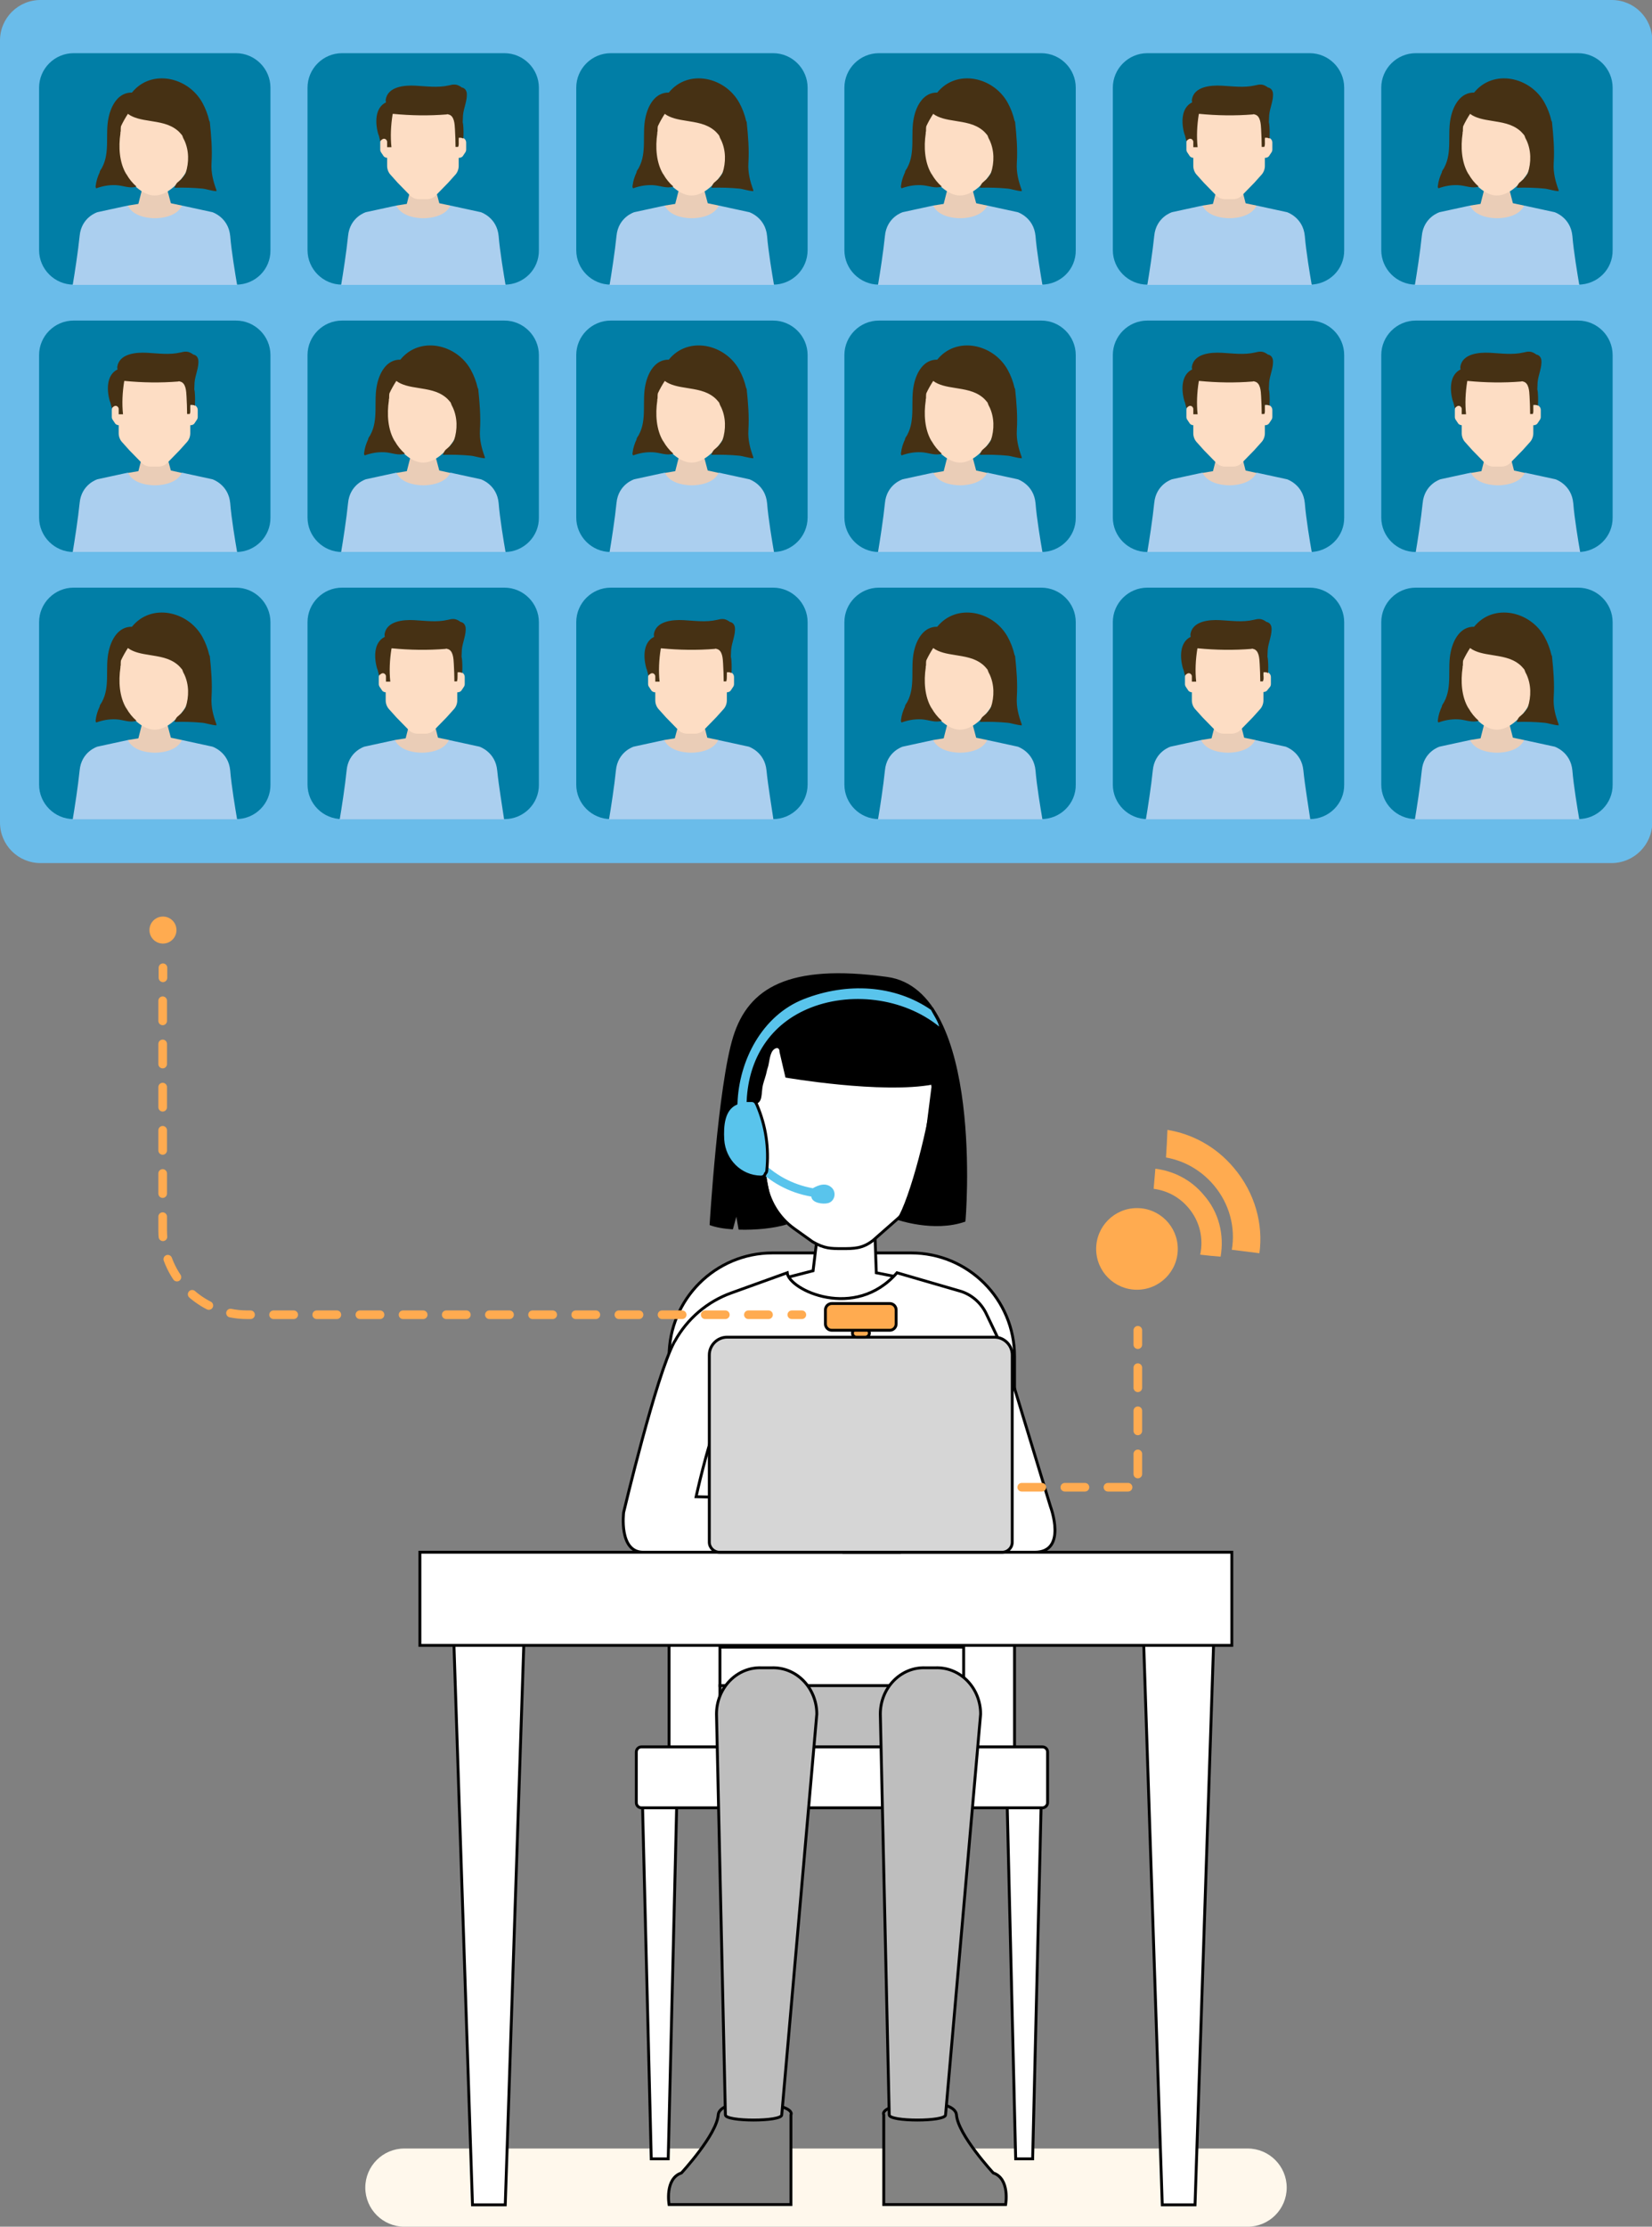 <?xml version="1.0" encoding="utf-8"?>
<!-- Generator: Adobe Illustrator 24.0.1, SVG Export Plug-In . SVG Version: 6.00 Build 0)  -->
<svg version="1.1" xmlns="http://www.w3.org/2000/svg" xmlns:xlink="http://www.w3.org/1999/xlink" x="0px" y="0px"
	 viewBox="0 0 574.8 774.5" style="enable-background:new 0 0 574.8 774.5;" xml:space="preserve">
<rect x="0" y="0" width="574.8" height="774.5" fill="#808080" stroke="none"/>
<style type="text/css">
	.st0{fill:#FFF8EC;}
	.st1{fill:#6ABCEA;}
	.st2{fill:#017EA6;}
	.st3{fill:#EACDB7;}
	.st4{fill:#ABCFEF;}
	.st5{fill:#FDDDC4;}
	.st6{fill:#463114;}
	.st7{fill:#FFFFFF;stroke:#000000;stroke-miterlimit:10;}
	.st8{fill:#BEBEBE;stroke:#000000;stroke-miterlimit:10;}
	.st9{fill:#838382;stroke:#000000;stroke-miterlimit:10;}
	.st10{fill:#D6D6D6;stroke:#000000;stroke-miterlimit:10;}
	.st11{fill:#FFAB50;stroke:#000000;stroke-miterlimit:10;}
	.st12{fill:#59C4EC;}
	.st13{fill:#59C4EC;stroke:#000000;stroke-miterlimit:10;}
	.st14{fill:none;stroke:#FFAB50;stroke-width:3;stroke-linecap:round;stroke-miterlimit:10;}
	.st15{fill:none;stroke:#FFAB50;stroke-width:3;stroke-linecap:round;stroke-miterlimit:10;stroke-dasharray:7.009,8.01;}
	.st16{fill:#FFAB50;}
	.st17{fill:none;stroke:#FFAB50;stroke-width:3;stroke-linecap:round;stroke-miterlimit:10;stroke-dasharray:7,8;}
</style>
<g id="Layer_1">
</g>
<g id="Capa_2">
	<path class="st0" d="M434.1,774.5H140.7c-7.5,0-13.6-6.1-13.6-13.6l0,0c0-7.5,6.1-13.6,13.6-13.6h293.4c7.5,0,13.6,6.1,13.6,13.6
		l0,0C447.7,768.4,441.6,774.5,434.1,774.5z"/>
	<g>
		<g>
			<path class="st1" d="M560.7,300.2H14.1c-7.8,0-14.1-6.3-14.1-14.1L0,14.1C0,6.3,6.3,0,14.1,0h546.7c7.8,0,14.1,6.3,14.1,14.1
				v272.1C574.8,293.9,568.5,300.2,560.7,300.2z"/>
		</g>
		<g>
			<path class="st2" d="M455.7,284.9h-56.5c-6.6,0-12-5.4-12-12v-56.5c0-6.6,5.4-12,12-12h56.5c6.6,0,12,5.4,12,12v56.5
				C467.8,279.5,462.4,284.9,455.7,284.9z"/>
			<path class="st2" d="M269,284.9h-56.5c-6.6,0-12-5.4-12-12v-56.5c0-6.6,5.4-12,12-12H269c6.6,0,12,5.4,12,12v56.5
				C281,279.5,275.6,284.9,269,284.9z"/>
			<path class="st2" d="M175.6,284.9H119c-6.6,0-12-5.4-12-12v-56.5c0-6.6,5.4-12,12-12h56.5c6.6,0,12,5.4,12,12v56.5
				C187.6,279.5,182.2,284.9,175.6,284.9z"/>
			<path class="st2" d="M549.1,192h-56.5c-6.6,0-12-5.4-12-12v-56.5c0-6.6,5.4-12,12-12h56.5c6.6,0,12,5.4,12,12V180
				C561.2,186.6,555.8,192,549.1,192z"/>
			<path class="st2" d="M455.7,192h-56.5c-6.6,0-12-5.4-12-12v-56.5c0-6.6,5.4-12,12-12h56.5c6.6,0,12,5.4,12,12V180
				C467.8,186.6,462.4,192,455.7,192z"/>
			<path class="st2" d="M455.7,99h-56.5c-6.6,0-12-5.4-12-12V30.5c0-6.6,5.4-12,12-12h56.5c6.6,0,12,5.4,12,12V87
				C467.8,93.7,462.4,99,455.7,99z"/>
			<path class="st2" d="M82.2,192H25.6c-6.6,0-12-5.4-12-12v-56.5c0-6.6,5.4-12,12-12h56.5c6.6,0,12,5.4,12,12V180
				C94.2,186.6,88.8,192,82.2,192z"/>
			<path class="st2" d="M82.2,99H25.6c-6.6,0-12-5.4-12-12V30.5c0-6.6,5.4-12,12-12h56.5c6.6,0,12,5.4,12,12V87
				C94.2,93.7,88.8,99,82.2,99z"/>
			<g>
				<g>
					<polygon class="st3" points="58.2,66 53.8,66 49.4,66 47.1,75 53.8,80.9 60.6,75 					"/>
					<polygon class="st3" points="43.2,74.5 44.5,71.5 55.1,69.8 63.3,71.5 64.3,75.7 54.5,82.4 					"/>
				</g>
				<path class="st4" d="M80.1,82.1c-0.6-6.5-6.2-8.3-6.2-8.3l-10.6-2.3c-2.1,4.6-9.4,4.4-9.4,4.4s-7.3,0.2-9.4-4.4l-10.6,2.3
					c0,0-5.6,1.7-6.2,8.3c-0.5,5.1-1.8,13.5-2.4,17h28.6h28.6C81.9,95.6,80.5,87.2,80.1,82.1z"/>
				<circle class="st5" cx="53.8" cy="43.8" r="12.5"/>
				<path class="st5" d="M53.8,44.4H41.3v9c0,3,1,5.9,2.8,8.2c2.3,2.9,5.9,6.4,9.7,6.4c3.9,0,7.5-3.4,9.8-6.4
					c1.8-2.3,2.7-5.2,2.7-8.1v-9.1H53.8z"/>
				<path class="st5" d="M41.6,47.8h-0.9c-1,0-1.8,0.8-1.8,1.8V52c0,0.4,0.1,0.7,0.3,1l0.8,1.2c0.3,0.5,0.9,0.7,1.4,0.7h0.6
					L41.6,47.8z"/>
				<path class="st5" d="M66.1,47.8H67c1,0,1.8,0.8,1.8,1.8V52c0,0.4-0.1,0.7-0.3,1l-0.8,1.2c-0.3,0.5-0.9,0.7-1.4,0.7h-0.6
					L66.1,47.8z"/>
				<path class="st6" d="M73.6,56.7c0.3-4.8-0.1-9.5-0.6-14.3c-0.1-0.1-0.1-0.3-0.2-0.4c-0.5-2.2-1.3-4.3-2.4-6.3
					c-5-9-17.8-11.8-24.5-3.5c-4.7-0.1-7.2,4.4-8.1,8.6c-1.3,5.8,0.6,12.1-2.3,17.5c-0.1,0.2-0.2,0.4-0.3,0.5
					c-0.1,0.2-0.3,0.4-0.4,0.7c-0.1,0.1-0.1,0.2-0.1,0.4c-0.7,1.5-1.2,3-1.4,4.7c-0.1,0.3,0,0.7,0.2,0.9c2.2-0.8,4.4-1.2,6.8-1.1
					c2.6,0.1,4.8,1.3,7.2,0.5c-1.4-1.2-2.6-2.7-3.5-4.3c0,0-0.1-0.1-0.1-0.1c0,0,0,0,0,0c-2.4-4-2.7-9.4-2-14.1c0-0.1,0-0.3,0-0.4
					c0-0.1,0.1-0.2,0.1-0.4c0-0.6,0-1.2,0.1-1.7c0.7-1.5,1.5-2.9,2.4-4.3c2,1.5,4.8,2,7.4,2.4c3.6,0.6,7,1,9.9,3.4
					c0.6,0.5,1.1,1.1,1.6,1.7c0.1,0.3,0.2,0.5,0.3,0.8c0.1,0.3,0.3,0.6,0.4,0.8c1.7,3.6,1.7,7.8,0.5,11.5c-0.1,0.1-0.1,0.1-0.1,0.2
					c-0.4,0.7-0.9,1.3-1.4,1.9c-0.5,0.4-1,0.9-1.5,1.3c-0.2,0.2-0.3,0.5-0.5,0.7c0,0.1,0,0.1,0,0.2c-0.1,0.1-0.2,0.2-0.2,0.2
					c-0.1,0.2-0.1,0.4-0.2,0.5c0.1,0,0.1,0,0.2,0.1c3.1-0.1,6.5,0,9.5,0.3c1.2,0.1,3.2,0.8,4.9,0.9c0-0.1,0-0.2,0-0.4
					C74.2,63.1,73.4,60.1,73.6,56.7z"/>
			</g>
			<path class="st2" d="M175.6,99H119c-6.6,0-12-5.4-12-12V30.5c0-6.6,5.4-12,12-12h56.5c6.6,0,12,5.4,12,12V87
				C187.6,93.7,182.2,99,175.6,99z"/>
			<g>
				<g>
					<polygon class="st3" points="151.6,66 147.2,66 142.8,66 140.5,75 147.2,80.9 154,75 					"/>
					<polygon class="st3" points="136.6,74.5 137.9,71.5 148.5,69.8 156.7,71.5 157.7,75.7 147.9,82.4 					"/>
				</g>
				<path class="st4" d="M173.5,82.1c-0.6-6.5-6.2-8.3-6.2-8.3l-10.6-2.3c-2.1,4.6-9.4,4.4-9.4,4.4s-7.3,0.2-9.4-4.4l-10.6,2.3
					c0,0-5.6,1.7-6.2,8.3c-0.5,5.1-1.8,13.5-2.4,17h28.6h28.6C175.3,95.6,173.9,87.2,173.5,82.1z"/>
				<circle class="st5" cx="147.2" cy="43.8" r="12.5"/>
				<path class="st5" d="M135,47.8h-0.9c-1,0-1.8,0.8-1.8,1.8V52c0,0.4,0.1,0.7,0.3,1l0.8,1.2c0.3,0.5,0.9,0.7,1.4,0.7h0.6L135,47.8
					z"/>
				<path class="st5" d="M159.5,47.8h0.9c1,0,1.8,0.8,1.8,1.8V52c0,0.4-0.1,0.7-0.3,1l-0.8,1.2c-0.3,0.5-0.9,0.7-1.4,0.7h-0.6
					L159.5,47.8z"/>
				<path class="st5" d="M147.4,43.8h-0.3h-12.4v13.9c0,1.1,0.4,2.2,1.1,3l2.6,2.9l4.2,4.3c0.8,0.9,2,1.4,3.2,1.4h1.1h0.5h1.1
					c1.2,0,2.4-0.5,3.2-1.4l4.2-4.3l2.6-2.9c0.7-0.8,1.1-1.9,1.1-3V43.8H147.4z"/>
				<path class="st6" d="M159.6,49c0,0,0-0.1,0-0.1c0-0.1,0-0.2,0-0.2c0,0,0-0.1,0-0.1c0-0.3,0-0.6,0.1-0.7c0.3,0,1.4,0,1.5,0.4
					c0.1-1.4,0.1-2.9,0-4.3c0-0.5-0.1-1-0.2-1.5c0-0.8,0.1-1.6,0.1-2.4c0.2-2.5,1.6-5.3,1.3-7.8c-0.2-1.1-0.8-1.7-1.8-1.9
					c-0.1-0.1-0.2-0.2-0.4-0.3c-1.4-0.9-2.4-0.8-4-0.4c-3.9,0.9-7.8,0.3-11.7,0.1c-3.8-0.2-9.6,0.3-10.3,4.9c0,0.3,0,0.6,0.1,0.9
					c-3.9,1.9-3.8,7.2-2.7,11c0.1,0.2,0.1,0.3,0.2,0.5c0.2,0.7,0.3,1.3,0.5,2c0.2-0.3,0.5-0.5,0.8-0.7c0.9-0.5,1.7,0.4,1.6,1.1
					c0,0,0,0.1,0,0.1c0,0.5,0,1.1,0,1.6c0,0,0,0,0,0h1.5c-0.4-3.8-0.2-7.6,0.4-11.4c0-0.1,0-0.1,0.1-0.2c0,0,0,0,0.1,0
					c6.2,0.6,12.4,0.7,18.6,0.2c0.2-0.1,0.4-0.1,0.6,0c2.1,0.4,2.2,3.4,2.3,5.2c0.1,2,0.2,4,0.2,6.1h0.9
					C159.7,50.5,159.6,49.8,159.6,49z"/>
			</g>
			<g>
				<g>
					<polygon class="st3" points="432.2,66 427.7,66 423.3,66 421,75 427.7,80.9 434.5,75 					"/>
					<polygon class="st3" points="417.1,74.5 418.4,71.5 429,69.8 437.2,71.5 438.2,75.7 428.4,82.4 					"/>
				</g>
				<path class="st4" d="M454,82.1c-0.6-6.5-6.2-8.3-6.2-8.3l-10.6-2.3c-2.1,4.6-9.4,4.4-9.4,4.4s-7.3,0.2-9.4-4.4l-10.6,2.3
					c0,0-5.6,1.7-6.2,8.3c-0.5,5.1-1.8,13.5-2.4,17h28.6h28.6C455.8,95.6,454.4,87.2,454,82.1z"/>
				<circle class="st5" cx="427.7" cy="43.8" r="12.5"/>
				<path class="st5" d="M415.5,47.8h-0.9c-1,0-1.8,0.8-1.8,1.8V52c0,0.4,0.1,0.7,0.3,1l0.8,1.2c0.3,0.5,0.9,0.7,1.4,0.7h0.6
					L415.5,47.8z"/>
				<path class="st5" d="M440,47.8h0.9c1,0,1.8,0.8,1.8,1.8V52c0,0.4-0.1,0.7-0.3,1l-0.8,1.2c-0.3,0.5-0.9,0.7-1.4,0.7h-0.6
					L440,47.8z"/>
				<path class="st5" d="M427.9,43.8h-0.3h-12.4v13.9c0,1.1,0.4,2.2,1.1,3l2.6,2.9l4.2,4.3c0.8,0.9,2,1.4,3.2,1.4h1.1h0.5h1.1
					c1.2,0,2.4-0.5,3.2-1.4l4.2-4.3l2.6-2.9c0.7-0.8,1.1-1.9,1.1-3V43.8H427.9z"/>
				<path class="st6" d="M440.1,49c0,0,0-0.1,0-0.1c0-0.1,0-0.2,0-0.2c0,0,0-0.1,0-0.1c0-0.3,0-0.6,0.1-0.7c0.3,0,1.4,0,1.5,0.4
					c0.1-1.4,0.1-2.9,0-4.3c0-0.5-0.1-1-0.2-1.5c0-0.8,0.1-1.6,0.1-2.4c0.2-2.5,1.6-5.3,1.3-7.8c-0.2-1.1-0.8-1.7-1.8-1.9
					c-0.1-0.1-0.2-0.2-0.4-0.3c-1.4-0.9-2.4-0.8-4-0.4c-3.9,0.9-7.8,0.3-11.7,0.1c-3.8-0.2-9.6,0.3-10.3,4.9c0,0.3,0,0.6,0.1,0.9
					c-3.9,1.9-3.8,7.2-2.7,11c0.1,0.2,0.1,0.3,0.2,0.5c0.2,0.7,0.3,1.3,0.5,2c0.2-0.3,0.5-0.5,0.8-0.7c0.9-0.5,1.7,0.4,1.6,1.1
					c0,0,0,0.1,0,0.1c0,0.5,0,1.1,0,1.6c0,0,0,0,0,0h1.5c-0.4-3.8-0.2-7.6,0.4-11.4c0-0.1,0-0.1,0.1-0.2c0,0,0,0,0.1,0
					c6.2,0.6,12.4,0.7,18.6,0.2c0.2-0.1,0.4-0.1,0.6,0c2.1,0.4,2.2,3.4,2.3,5.2c0.1,2,0.2,4,0.2,6.1h0.9
					C440.2,50.5,440.1,49.8,440.1,49z"/>
			</g>
			<g>
				<g>
					<polygon class="st3" points="432.2,159 427.7,159 423.3,159 421,168 427.7,173.8 434.5,168 					"/>
					<polygon class="st3" points="417.1,167.5 418.4,164.5 429,162.7 437.2,164.5 438.2,168.7 428.4,175.3 					"/>
				</g>
				<path class="st4" d="M454,175c-0.6-6.5-6.2-8.3-6.2-8.3l-10.6-2.3c-2.1,4.6-9.4,4.4-9.4,4.4s-7.3,0.2-9.4-4.4l-10.6,2.3
					c0,0-5.6,1.7-6.2,8.3c-0.5,5.1-1.8,13.5-2.4,17h28.6h28.6C455.8,188.6,454.4,180.2,454,175z"/>
				<circle class="st5" cx="427.7" cy="136.8" r="12.5"/>
				<path class="st5" d="M415.5,140.8h-0.9c-1,0-1.8,0.8-1.8,1.8v2.4c0,0.4,0.1,0.7,0.3,1l0.8,1.2c0.3,0.5,0.9,0.7,1.4,0.7h0.6
					L415.5,140.8z"/>
				<path class="st5" d="M440,140.8h0.9c1,0,1.8,0.8,1.8,1.8v2.4c0,0.4-0.1,0.7-0.3,1l-0.8,1.2c-0.3,0.5-0.9,0.7-1.4,0.7h-0.6
					L440,140.8z"/>
				<path class="st5" d="M427.9,136.8h-0.3h-12.4v13.9c0,1.1,0.4,2.2,1.1,3l2.6,2.9l4.2,4.3c0.8,0.9,2,1.4,3.2,1.4h1.1h0.5h1.1
					c1.2,0,2.4-0.5,3.2-1.4l4.2-4.3l2.6-2.9c0.7-0.8,1.1-1.9,1.1-3v-13.9H427.9z"/>
				<path class="st6" d="M440.1,141.9c0,0,0-0.1,0-0.1c0-0.1,0-0.2,0-0.2c0,0,0-0.1,0-0.1c0-0.3,0-0.6,0.1-0.7c0.3,0,1.4,0,1.5,0.4
					c0.1-1.4,0.1-2.9,0-4.3c0-0.5-0.1-1-0.2-1.5c0-0.8,0.1-1.6,0.1-2.4c0.2-2.5,1.6-5.3,1.3-7.8c-0.2-1.1-0.8-1.7-1.8-1.9
					c-0.1-0.1-0.2-0.2-0.4-0.3c-1.4-0.9-2.4-0.8-4-0.4c-3.9,0.9-7.8,0.3-11.7,0.1c-3.8-0.2-9.6,0.3-10.3,4.9c0,0.3,0,0.6,0.1,0.9
					c-3.9,1.9-3.8,7.2-2.7,11c0.1,0.2,0.1,0.3,0.2,0.5c0.2,0.7,0.3,1.3,0.5,2c0.2-0.3,0.5-0.5,0.8-0.7c0.9-0.5,1.7,0.4,1.6,1.1
					c0,0,0,0.1,0,0.1c0,0.5,0,1.1,0,1.6c0,0,0,0,0,0h1.5c-0.4-3.8-0.2-7.6,0.4-11.4c0-0.1,0-0.1,0.1-0.2c0,0,0,0,0.1,0
					c6.2,0.6,12.4,0.7,18.6,0.2c0.2-0.1,0.4-0.1,0.6,0c2.1,0.4,2.2,3.4,2.3,5.2c0.1,2,0.2,4,0.2,6.1h0.9
					C440.2,143.5,440.1,142.7,440.1,141.9z"/>
			</g>
			<g>
				<g>
					<polygon class="st3" points="431.7,251.9 427.3,251.9 422.8,251.9 420.5,260.9 427.3,266.8 434,260.9 					"/>
					<polygon class="st3" points="416.6,260.4 417.9,257.4 428.5,255.7 436.8,257.4 437.8,261.6 428,268.2 					"/>
				</g>
				<path class="st4" d="M453.5,268c-0.6-6.5-6.2-8.3-6.2-8.3l-10.6-2.3c-2.1,4.6-9.4,4.4-9.4,4.4s-7.3,0.2-9.4-4.4l-10.6,2.3
					c0,0-5.6,1.7-6.2,8.3c-0.5,5.1-1.8,13.5-2.4,17h28.6h28.6C455.4,281.5,454,273.1,453.5,268z"/>
				<circle class="st5" cx="427.3" cy="229.7" r="12.5"/>
				<path class="st5" d="M415,233.7h-0.9c-1,0-1.8,0.8-1.8,1.8v2.4c0,0.4,0.1,0.7,0.3,1l0.8,1.2c0.3,0.5,0.9,0.7,1.4,0.7h0.6
					L415,233.7z"/>
				<path class="st5" d="M439.5,233.7h0.9c1,0,1.8,0.8,1.8,1.8v2.4c0,0.4-0.1,0.7-0.3,1L441,240c-0.3,0.5-0.9,0.7-1.4,0.7H439
					L439.5,233.7z"/>
				<path class="st5" d="M427.4,229.7h-0.3h-12.4v13.9c0,1.1,0.4,2.2,1.1,3l2.6,2.9l4.2,4.3c0.8,0.9,2,1.4,3.2,1.4h1.1h0.5h1.1
					c1.2,0,2.4-0.5,3.2-1.4l4.2-4.3l2.6-2.9c0.7-0.8,1.1-1.9,1.1-3v-13.9H427.4z"/>
				<path class="st6" d="M439.6,234.9c0,0,0-0.1,0-0.1c0-0.1,0-0.2,0-0.2c0,0,0-0.1,0-0.1c0-0.3,0-0.6,0.1-0.7c0.3,0,1.4,0,1.5,0.4
					c0.1-1.4,0.1-2.9,0-4.3c0-0.5-0.1-1-0.2-1.5c0-0.8,0.1-1.6,0.1-2.4c0.2-2.5,1.6-5.3,1.3-7.8c-0.2-1.1-0.8-1.7-1.8-1.9
					c-0.1-0.1-0.2-0.2-0.4-0.3c-1.4-0.9-2.4-0.8-4-0.4c-3.9,0.9-7.8,0.3-11.7,0.1c-3.8-0.2-9.6,0.3-10.3,4.9c0,0.3,0,0.6,0.1,0.9
					c-3.9,1.9-3.8,7.2-2.7,11c0.1,0.2,0.1,0.3,0.2,0.5c0.2,0.7,0.3,1.3,0.5,2c0.2-0.3,0.5-0.5,0.8-0.7c0.9-0.5,1.7,0.4,1.6,1.1
					c0,0,0,0.1,0,0.1c0,0.5,0,1.1,0,1.6c0,0,0,0,0,0h1.5c-0.4-3.8-0.2-7.6,0.4-11.4c0-0.1,0-0.1,0.1-0.2c0,0,0,0,0.1,0
					c6.2,0.6,12.4,0.7,18.6,0.2c0.2-0.1,0.4-0.1,0.6,0c2.1,0.4,2.2,3.4,2.3,5.2c0.1,2,0.2,4,0.2,6.1h0.9
					C439.7,236.4,439.7,235.6,439.6,234.9z"/>
			</g>
			<g>
				<g>
					<polygon class="st3" points="244.9,251.9 240.5,251.9 236.1,251.9 233.7,260.9 240.5,266.8 247.2,260.9 					"/>
					<polygon class="st3" points="229.8,260.4 231.1,257.4 241.7,255.7 250,257.4 251,261.6 241.2,268.2 					"/>
				</g>
				<path class="st4" d="M266.7,268c-0.6-6.5-6.2-8.3-6.2-8.3l-10.6-2.3c-2.1,4.6-9.4,4.4-9.4,4.4s-7.3,0.2-9.4-4.4l-10.6,2.3
					c0,0-5.6,1.7-6.2,8.3c-0.5,5.1-1.8,13.5-2.4,17h28.6h28.6C268.6,281.5,267.2,273.1,266.7,268z"/>
				<circle class="st5" cx="240.5" cy="229.7" r="12.5"/>
				<path class="st5" d="M228.2,233.7h-0.9c-1,0-1.8,0.8-1.8,1.8v2.4c0,0.4,0.1,0.7,0.3,1l0.8,1.2c0.3,0.5,0.9,0.7,1.4,0.7h0.6
					L228.2,233.7z"/>
				<path class="st5" d="M252.7,233.7h0.9c1,0,1.8,0.8,1.8,1.8v2.4c0,0.4-0.1,0.7-0.3,1l-0.8,1.2c-0.3,0.5-0.9,0.7-1.4,0.7h-0.6
					L252.7,233.7z"/>
				<path class="st5" d="M240.6,229.7h-0.3H228v13.9c0,1.1,0.4,2.2,1.1,3l2.6,2.9l4.2,4.3c0.8,0.9,2,1.4,3.2,1.4h1.1h0.5h1.1
					c1.2,0,2.4-0.5,3.2-1.4l4.2-4.3l2.6-2.9c0.7-0.8,1.1-1.9,1.1-3v-13.9H240.6z"/>
				<path class="st6" d="M252.9,234.9c0,0,0-0.1,0-0.1c0-0.1,0-0.2,0-0.2c0,0,0-0.1,0-0.1c0-0.3,0-0.6,0.1-0.7c0.3,0,1.4,0,1.5,0.4
					c0.1-1.4,0.1-2.9,0-4.3c0-0.5-0.1-1-0.2-1.5c0-0.8,0.1-1.6,0.1-2.4c0.2-2.5,1.6-5.3,1.3-7.8c-0.2-1.1-0.8-1.7-1.8-1.9
					c-0.1-0.1-0.2-0.2-0.4-0.3c-1.4-0.9-2.4-0.8-4-0.4c-3.9,0.9-7.8,0.3-11.7,0.1c-3.8-0.2-9.6,0.3-10.3,4.9c0,0.3,0,0.6,0.1,0.9
					c-3.9,1.9-3.8,7.2-2.7,11c0.1,0.2,0.1,0.3,0.2,0.5c0.2,0.7,0.3,1.3,0.5,2c0.2-0.3,0.5-0.5,0.8-0.7c0.9-0.5,1.7,0.4,1.6,1.1
					c0,0,0,0.1,0,0.1c0,0.5,0,1.1,0,1.6c0,0,0,0,0,0h1.5c-0.4-3.8-0.2-7.6,0.4-11.4c0-0.1,0-0.1,0.1-0.2c0,0,0,0,0.1,0
					c6.2,0.6,12.4,0.7,18.6,0.2c0.2-0.1,0.4-0.1,0.6,0c2.1,0.4,2.2,3.4,2.3,5.2c0.1,2,0.2,4,0.2,6.1h0.9
					C252.9,236.4,252.9,235.6,252.9,234.9z"/>
			</g>
			<g>
				<g>
					<polygon class="st3" points="151.2,251.9 146.8,251.9 142.4,251.9 140.1,260.9 146.8,266.8 153.5,260.9 					"/>
					<polygon class="st3" points="136.1,260.4 137.4,257.4 148.1,255.7 156.3,257.4 157.3,261.6 147.5,268.2 					"/>
				</g>
				<path class="st4" d="M173,268c-0.6-6.5-6.2-8.3-6.2-8.3l-10.6-2.3c-2.1,4.6-9.4,4.4-9.4,4.4s-7.3,0.2-9.4-4.4l-10.6,2.3
					c0,0-5.6,1.7-6.2,8.3c-0.5,5.1-1.8,13.5-2.4,17h28.6h28.6C174.9,281.5,173.5,273.1,173,268z"/>
				<circle class="st5" cx="146.8" cy="229.7" r="12.5"/>
				<path class="st5" d="M134.5,233.7h-0.9c-1,0-1.8,0.8-1.8,1.8v2.4c0,0.4,0.1,0.7,0.3,1l0.8,1.2c0.3,0.5,0.9,0.7,1.4,0.7h0.6
					L134.5,233.7z"/>
				<path class="st5" d="M159,233.7h0.9c1,0,1.8,0.8,1.8,1.8v2.4c0,0.4-0.1,0.7-0.3,1l-0.8,1.2c-0.3,0.5-0.9,0.7-1.4,0.7h-0.6
					L159,233.7z"/>
				<path class="st5" d="M146.9,229.7h-0.3h-12.4v13.9c0,1.1,0.4,2.2,1.1,3l2.6,2.9l4.2,4.3c0.8,0.9,2,1.4,3.2,1.4h1.1h0.5h1.1
					c1.2,0,2.4-0.5,3.2-1.4l4.2-4.3l2.6-2.9c0.7-0.8,1.1-1.9,1.1-3v-13.9H146.9z"/>
				<path class="st6" d="M159.2,234.9c0,0,0-0.1,0-0.1c0-0.1,0-0.2,0-0.2c0,0,0-0.1,0-0.1c0-0.3,0-0.6,0.1-0.7c0.3,0,1.4,0,1.5,0.4
					c0.1-1.4,0.1-2.9,0-4.3c0-0.5-0.1-1-0.2-1.5c0-0.8,0.1-1.6,0.1-2.4c0.2-2.5,1.6-5.3,1.3-7.8c-0.2-1.1-0.8-1.7-1.8-1.9
					c-0.1-0.1-0.2-0.2-0.4-0.3c-1.4-0.9-2.4-0.8-4-0.4c-3.9,0.9-7.8,0.3-11.7,0.1c-3.8-0.2-9.6,0.3-10.3,4.9c0,0.3,0,0.6,0.1,0.9
					c-3.9,1.9-3.8,7.2-2.7,11c0.1,0.2,0.1,0.3,0.2,0.5c0.2,0.7,0.3,1.3,0.5,2c0.2-0.3,0.5-0.5,0.8-0.7c0.9-0.5,1.7,0.4,1.6,1.1
					c0,0,0,0.1,0,0.1c0,0.5,0,1.1,0,1.6c0,0,0,0,0,0h1.5c-0.4-3.8-0.2-7.6,0.4-11.4c0-0.1,0-0.1,0.1-0.2c0,0,0,0,0.1,0
					c6.2,0.6,12.4,0.7,18.6,0.2c0.2-0.1,0.4-0.1,0.6,0c2.1,0.4,2.2,3.4,2.3,5.2c0.1,2,0.2,4,0.2,6.1h0.9
					C159.2,236.4,159.2,235.6,159.2,234.9z"/>
			</g>
			<g>
				<g>
					<polygon class="st3" points="525.6,159 521.1,159 516.7,159 514.4,168 521.1,173.8 527.9,168 					"/>
					<polygon class="st3" points="510.5,167.5 511.8,164.5 522.4,162.7 530.6,164.5 531.6,168.7 521.8,175.3 					"/>
				</g>
				<path class="st4" d="M547.4,175c-0.6-6.5-6.2-8.3-6.2-8.3l-10.6-2.3c-2.1,4.6-9.4,4.4-9.4,4.4s-7.3,0.2-9.4-4.4l-10.6,2.3
					c0,0-5.6,1.7-6.2,8.3c-0.5,5.1-1.8,13.5-2.4,17h28.6h28.6C549.2,188.6,547.8,180.2,547.4,175z"/>
				<circle class="st5" cx="521.1" cy="136.8" r="12.5"/>
				<path class="st5" d="M508.9,140.8H508c-1,0-1.8,0.8-1.8,1.8v2.4c0,0.4,0.1,0.7,0.3,1l0.8,1.2c0.3,0.5,0.9,0.7,1.4,0.7h0.6
					L508.9,140.8z"/>
				<path class="st5" d="M533.4,140.8h0.9c1,0,1.8,0.8,1.8,1.8v2.4c0,0.4-0.1,0.7-0.3,1l-0.8,1.2c-0.3,0.5-0.9,0.7-1.4,0.7h-0.6
					L533.4,140.8z"/>
				<path class="st5" d="M521.3,136.8H521h-12.4v13.9c0,1.1,0.4,2.2,1.1,3l2.6,2.9l4.2,4.3c0.8,0.9,2,1.4,3.2,1.4h1.1h0.5h1.1
					c1.2,0,2.4-0.5,3.2-1.4l4.2-4.3l2.6-2.9c0.7-0.8,1.1-1.9,1.1-3v-13.9H521.3z"/>
				<path class="st6" d="M533.5,141.9c0,0,0-0.1,0-0.1c0-0.1,0-0.2,0-0.2c0,0,0-0.1,0-0.1c0-0.3,0-0.6,0.1-0.7c0.3,0,1.4,0,1.5,0.4
					c0.1-1.4,0.1-2.9,0-4.3c0-0.5-0.1-1-0.2-1.5c0-0.8,0.1-1.6,0.1-2.4c0.2-2.5,1.6-5.3,1.3-7.8c-0.2-1.1-0.8-1.7-1.8-1.9
					c-0.1-0.1-0.2-0.2-0.4-0.3c-1.4-0.9-2.4-0.8-4-0.4c-3.9,0.9-7.8,0.3-11.7,0.1c-3.8-0.2-9.6,0.3-10.3,4.9c0,0.3,0,0.6,0.1,0.9
					c-3.9,1.9-3.8,7.2-2.7,11c0.1,0.2,0.1,0.3,0.2,0.5c0.2,0.7,0.3,1.3,0.5,2c0.2-0.3,0.5-0.5,0.8-0.7c0.9-0.5,1.7,0.4,1.6,1.1
					c0,0,0,0.1,0,0.1c0,0.5,0,1.1,0,1.6c0,0,0,0,0,0h1.5c-0.4-3.8-0.2-7.6,0.4-11.4c0-0.1,0-0.1,0.1-0.2c0,0,0,0,0.1,0
					c6.2,0.6,12.4,0.7,18.6,0.2c0.2-0.1,0.4-0.1,0.6,0c2.1,0.4,2.2,3.4,2.3,5.2c0.1,2,0.2,4,0.2,6.1h0.9
					C533.6,143.5,533.5,142.7,533.5,141.9z"/>
			</g>
			<g>
				<g>
					<polygon class="st3" points="58.2,159 53.8,159 49.4,159 47.1,168 53.8,173.8 60.6,168 					"/>
					<polygon class="st3" points="43.2,167.5 44.5,164.5 55.1,162.7 63.3,164.5 64.3,168.7 54.5,175.3 					"/>
				</g>
				<path class="st4" d="M80.1,175c-0.6-6.5-6.2-8.3-6.2-8.3l-10.6-2.3c-2.1,4.6-9.4,4.4-9.4,4.4s-7.3,0.2-9.4-4.4l-10.6,2.3
					c0,0-5.6,1.7-6.2,8.3c-0.5,5.1-1.8,13.5-2.4,17h28.6h28.6C81.9,188.6,80.5,180.2,80.1,175z"/>
				<circle class="st5" cx="53.8" cy="136.8" r="12.5"/>
				<path class="st5" d="M41.6,140.8h-0.9c-1,0-1.8,0.8-1.8,1.8v2.4c0,0.4,0.1,0.7,0.3,1l0.8,1.2c0.3,0.5,0.9,0.7,1.4,0.7h0.6
					L41.6,140.8z"/>
				<path class="st5" d="M66.1,140.8H67c1,0,1.8,0.8,1.8,1.8v2.4c0,0.4-0.1,0.7-0.3,1l-0.8,1.2c-0.3,0.5-0.9,0.7-1.4,0.7h-0.6
					L66.1,140.8z"/>
				<path class="st5" d="M54,136.8h-0.3H41.3v13.9c0,1.1,0.4,2.2,1.1,3l2.6,2.9l4.2,4.3c0.8,0.9,2,1.4,3.2,1.4h1.1h0.5h1.1
					c1.2,0,2.4-0.5,3.2-1.4l4.2-4.3l2.6-2.9c0.7-0.8,1.1-1.9,1.1-3v-13.9H54z"/>
				<path class="st6" d="M66.2,141.9c0,0,0-0.1,0-0.1c0-0.1,0-0.2,0-0.2c0,0,0-0.1,0-0.1c0-0.3,0-0.6,0.1-0.7c0.3,0,1.4,0,1.5,0.4
					c0.1-1.4,0.1-2.9,0-4.3c0-0.5-0.1-1-0.2-1.5c0-0.8,0.1-1.6,0.1-2.4c0.2-2.5,1.6-5.3,1.3-7.8c-0.2-1.1-0.8-1.7-1.8-1.9
					c-0.1-0.1-0.2-0.2-0.4-0.3c-1.4-0.9-2.4-0.8-4-0.4c-3.9,0.9-7.8,0.3-11.7,0.1c-3.8-0.2-9.6,0.3-10.3,4.9c0,0.3,0,0.6,0.1,0.9
					c-3.9,1.9-3.8,7.2-2.7,11c0.1,0.2,0.1,0.3,0.2,0.5c0.2,0.7,0.3,1.3,0.5,2c0.2-0.3,0.5-0.5,0.8-0.7c0.9-0.5,1.7,0.4,1.6,1.1
					c0,0,0,0.1,0,0.1c0,0.5,0,1.1,0,1.6c0,0,0,0,0,0h1.5c-0.4-3.8-0.2-7.6,0.4-11.4c0-0.1,0-0.1,0.1-0.2c0,0,0,0,0.1,0
					c6.2,0.6,12.4,0.7,18.6,0.2c0.2-0.1,0.4-0.1,0.6,0c2.1,0.4,2.2,3.4,2.3,5.2c0.1,2,0.2,4,0.2,6.1h0.9
					C66.3,143.5,66.2,142.7,66.2,141.9z"/>
			</g>
			<path class="st2" d="M269,99h-56.5c-6.6,0-12-5.4-12-12V30.5c0-6.6,5.4-12,12-12H269c6.6,0,12,5.4,12,12V87
				C281,93.7,275.6,99,269,99z"/>
			<g>
				<g>
					<polygon class="st3" points="245,66 240.6,66 236.2,66 233.9,75 240.6,80.9 247.4,75 					"/>
					<polygon class="st3" points="230,74.5 231.3,71.5 241.9,69.8 250.1,71.5 251.1,75.7 241.3,82.4 					"/>
				</g>
				<path class="st4" d="M266.9,82.1c-0.6-6.5-6.2-8.3-6.2-8.3l-10.6-2.3c-2.1,4.6-9.4,4.4-9.4,4.4s-7.3,0.2-9.4-4.4l-10.6,2.3
					c0,0-5.6,1.7-6.2,8.3c-0.5,5.1-1.8,13.5-2.4,17h28.6h28.6C268.7,95.6,267.3,87.2,266.9,82.1z"/>
				<circle class="st5" cx="240.6" cy="43.8" r="12.5"/>
				<path class="st5" d="M240.6,44.4h-12.5v9c0,3,1,5.9,2.8,8.2c2.3,2.9,5.9,6.4,9.7,6.4c3.9,0,7.5-3.4,9.8-6.4
					c1.8-2.3,2.7-5.2,2.7-8.1v-9.1H240.6z"/>
				<path class="st5" d="M228.4,47.8h-0.9c-1,0-1.8,0.8-1.8,1.8V52c0,0.4,0.1,0.7,0.3,1l0.8,1.2c0.3,0.5,0.9,0.7,1.4,0.7h0.6
					L228.4,47.8z"/>
				<path class="st5" d="M252.9,47.8h0.9c1,0,1.8,0.8,1.8,1.8V52c0,0.4-0.1,0.7-0.3,1l-0.8,1.2c-0.3,0.5-0.9,0.7-1.4,0.7h-0.6
					L252.9,47.8z"/>
				<path class="st6" d="M260.4,56.7c0.3-4.8-0.1-9.5-0.6-14.3c-0.1-0.1-0.1-0.3-0.2-0.4c-0.5-2.2-1.3-4.3-2.4-6.3
					c-5-9-17.8-11.8-24.5-3.5c-4.7-0.1-7.2,4.4-8.1,8.6c-1.3,5.8,0.6,12.1-2.3,17.5c-0.1,0.2-0.2,0.4-0.3,0.5
					c-0.1,0.2-0.3,0.4-0.4,0.7c-0.1,0.1-0.1,0.2-0.1,0.4c-0.7,1.5-1.2,3-1.4,4.7c-0.1,0.3,0,0.7,0.2,0.9c2.2-0.8,4.4-1.2,6.8-1.1
					c2.6,0.1,4.8,1.3,7.2,0.5c-1.4-1.2-2.6-2.7-3.5-4.3c0,0-0.1-0.1-0.1-0.1c0,0,0,0,0,0c-2.4-4-2.7-9.4-2-14.1c0-0.1,0-0.3,0-0.4
					c0-0.1,0.1-0.2,0.1-0.4c0-0.6,0-1.2,0.1-1.7c0.7-1.5,1.5-2.9,2.4-4.3c2,1.5,4.8,2,7.4,2.4c3.6,0.6,7,1,9.9,3.4
					c0.6,0.5,1.1,1.1,1.6,1.7c0.1,0.3,0.2,0.5,0.3,0.8c0.1,0.3,0.3,0.6,0.4,0.8c1.7,3.6,1.7,7.8,0.5,11.5c-0.1,0.1-0.1,0.1-0.1,0.2
					c-0.4,0.7-0.9,1.3-1.4,1.9c-0.5,0.4-1,0.9-1.5,1.3c-0.2,0.2-0.3,0.5-0.5,0.7c0,0.1,0,0.1,0,0.2c-0.1,0.1-0.2,0.2-0.2,0.2
					c-0.1,0.2-0.1,0.4-0.2,0.5c0.1,0,0.1,0,0.2,0.1c3.1-0.1,6.5,0,9.5,0.3c1.2,0.1,3.2,0.8,4.9,0.9c0-0.1,0-0.2,0-0.4
					C261,63.1,260.2,60.1,260.4,56.7z"/>
			</g>
			<path class="st2" d="M362.3,99h-56.5c-6.6,0-12-5.4-12-12V30.5c0-6.6,5.4-12,12-12h56.5c6.6,0,12,5.4,12,12V87
				C374.4,93.7,369,99,362.3,99z"/>
			<g>
				<g>
					<polygon class="st3" points="338.4,66 334,66 329.6,66 327.3,75 334,80.9 340.8,75 					"/>
					<polygon class="st3" points="323.4,74.5 324.7,71.5 335.3,69.8 343.5,71.5 344.5,75.7 334.7,82.4 					"/>
				</g>
				<path class="st4" d="M360.3,82.1c-0.6-6.5-6.2-8.3-6.2-8.3l-10.6-2.3c-2.1,4.6-9.4,4.4-9.4,4.4s-7.3,0.2-9.4-4.4l-10.6,2.3
					c0,0-5.6,1.7-6.2,8.3c-0.5,5.1-1.8,13.5-2.4,17h28.6h28.6C362.1,95.6,360.7,87.2,360.3,82.1z"/>
				<circle class="st5" cx="334" cy="43.8" r="12.5"/>
				<path class="st5" d="M334,44.4h-12.5v9c0,3,1,5.9,2.8,8.2c2.3,2.9,5.9,6.4,9.7,6.4c3.9,0,7.5-3.4,9.8-6.4
					c1.8-2.3,2.7-5.2,2.7-8.1v-9.1H334z"/>
				<path class="st5" d="M321.8,47.8h-0.9c-1,0-1.8,0.8-1.8,1.8V52c0,0.4,0.1,0.7,0.3,1l0.8,1.2c0.3,0.5,0.9,0.7,1.4,0.7h0.6
					L321.8,47.8z"/>
				<path class="st5" d="M346.3,47.8h0.9c1,0,1.8,0.8,1.8,1.8V52c0,0.4-0.1,0.7-0.3,1l-0.8,1.2c-0.3,0.5-0.9,0.7-1.4,0.7h-0.6
					L346.3,47.8z"/>
				<path class="st6" d="M353.8,56.7c0.3-4.8-0.1-9.5-0.6-14.3c-0.1-0.1-0.1-0.3-0.2-0.4c-0.5-2.2-1.3-4.3-2.4-6.3
					c-5-9-17.8-11.8-24.5-3.5c-4.7-0.1-7.2,4.4-8.1,8.6c-1.3,5.8,0.6,12.1-2.3,17.5c-0.1,0.2-0.2,0.4-0.3,0.5
					c-0.1,0.2-0.3,0.4-0.4,0.7c-0.1,0.1-0.1,0.2-0.1,0.4c-0.7,1.5-1.2,3-1.4,4.7c-0.1,0.3,0,0.7,0.2,0.9c2.2-0.8,4.4-1.2,6.8-1.1
					c2.6,0.1,4.8,1.3,7.2,0.5c-1.4-1.2-2.6-2.7-3.5-4.3c0,0-0.1-0.1-0.1-0.1c0,0,0,0,0,0c-2.4-4-2.7-9.4-2-14.1c0-0.1,0-0.3,0-0.4
					c0-0.1,0.1-0.2,0.1-0.4c0-0.6,0-1.2,0.1-1.7c0.7-1.5,1.5-2.9,2.4-4.3c2,1.5,4.8,2,7.4,2.4c3.6,0.6,7,1,9.9,3.4
					c0.6,0.5,1.1,1.1,1.6,1.7c0.1,0.3,0.2,0.5,0.3,0.8c0.1,0.3,0.3,0.6,0.4,0.8c1.7,3.6,1.7,7.8,0.5,11.5c-0.1,0.1-0.1,0.1-0.1,0.2
					c-0.4,0.7-0.9,1.3-1.4,1.9c-0.5,0.4-1,0.9-1.5,1.3c-0.2,0.2-0.3,0.5-0.5,0.7c0,0.1,0,0.1,0,0.2c-0.1,0.1-0.2,0.2-0.2,0.2
					c-0.1,0.2-0.1,0.4-0.2,0.5c0.1,0,0.1,0,0.2,0.1c3.1-0.1,6.5,0,9.5,0.3c1.2,0.1,3.2,0.8,4.9,0.9c0-0.1,0-0.2,0-0.4
					C354.4,63.1,353.6,60.1,353.8,56.7z"/>
			</g>
			<path class="st2" d="M549.1,99h-56.5c-6.6,0-12-5.4-12-12V30.5c0-6.6,5.4-12,12-12h56.5c6.6,0,12,5.4,12,12V87
				C561.2,93.7,555.8,99,549.1,99z"/>
			<g>
				<g>
					<polygon class="st3" points="525.2,66 520.8,66 516.4,66 514.1,75 520.8,80.9 527.5,75 					"/>
					<polygon class="st3" points="510.2,74.5 511.5,71.5 522.1,69.8 530.3,71.5 531.3,75.7 521.5,82.4 					"/>
				</g>
				<path class="st4" d="M547.1,82.1c-0.6-6.5-6.2-8.3-6.2-8.3l-10.6-2.3c-2.1,4.6-9.4,4.4-9.4,4.4s-7.3,0.2-9.4-4.4l-10.6,2.3
					c0,0-5.6,1.7-6.2,8.3c-0.5,5.1-1.8,13.5-2.4,17h28.6h28.6C548.9,95.6,547.5,87.2,547.1,82.1z"/>
				<circle class="st5" cx="520.8" cy="43.8" r="12.5"/>
				<path class="st5" d="M520.8,44.4h-12.5v9c0,3,1,5.9,2.8,8.2c2.4,2.9,5.9,6.4,9.7,6.4c3.9,0,7.5-3.4,9.8-6.4
					c1.8-2.3,2.7-5.2,2.7-8.1v-9.1H520.8z"/>
				<path class="st5" d="M508.6,47.8h-0.9c-1,0-1.8,0.8-1.8,1.8V52c0,0.4,0.1,0.7,0.3,1l0.8,1.2c0.3,0.5,0.9,0.7,1.4,0.7h0.6
					L508.6,47.8z"/>
				<path class="st5" d="M533.1,47.8h0.9c1,0,1.8,0.8,1.8,1.8V52c0,0.4-0.1,0.7-0.3,1l-0.8,1.2c-0.3,0.5-0.9,0.7-1.4,0.7h-0.6
					L533.1,47.8z"/>
				<path class="st6" d="M540.6,56.7c0.3-4.8-0.1-9.5-0.6-14.3c-0.1-0.1-0.1-0.3-0.2-0.4c-0.5-2.2-1.3-4.3-2.4-6.3
					c-5-9-17.8-11.8-24.5-3.5c-4.7-0.1-7.2,4.4-8.1,8.6c-1.3,5.8,0.6,12.1-2.3,17.5c-0.1,0.2-0.2,0.4-0.3,0.5
					c-0.1,0.2-0.3,0.4-0.4,0.7c-0.1,0.1-0.1,0.2-0.1,0.4c-0.7,1.5-1.2,3-1.4,4.7c-0.1,0.3,0,0.7,0.2,0.9c2.2-0.8,4.4-1.2,6.8-1.1
					c2.6,0.1,4.8,1.3,7.2,0.5c-1.4-1.2-2.6-2.7-3.5-4.3c0,0-0.1-0.1-0.1-0.1c0,0,0,0,0,0c-2.4-4-2.7-9.4-2-14.1c0-0.1,0-0.3,0-0.4
					c0-0.1,0.1-0.2,0.1-0.4c0-0.6,0-1.2,0.1-1.7c0.7-1.5,1.5-2.9,2.4-4.3c2,1.5,4.8,2,7.4,2.4c3.6,0.6,7,1,9.9,3.4
					c0.6,0.5,1.1,1.1,1.6,1.7c0.1,0.3,0.2,0.5,0.3,0.8c0.1,0.3,0.3,0.6,0.4,0.8c1.7,3.6,1.7,7.8,0.5,11.5c-0.1,0.1-0.1,0.1-0.1,0.2
					c-0.4,0.7-0.9,1.3-1.4,1.9c-0.5,0.4-1,0.9-1.5,1.3c-0.2,0.2-0.3,0.5-0.5,0.7c0,0.1,0,0.1,0,0.2c-0.1,0.1-0.2,0.2-0.2,0.2
					c-0.1,0.2-0.1,0.4-0.2,0.5c0.1,0,0.1,0,0.2,0.1c3.1-0.1,6.5,0,9.5,0.3c1.2,0.1,3.2,0.8,4.9,0.9c0-0.1,0-0.2,0-0.4
					C541.2,63.1,540.4,60.1,540.6,56.7z"/>
			</g>
			<path class="st2" d="M175.6,192H119c-6.6,0-12-5.4-12-12v-56.5c0-6.6,5.4-12,12-12h56.5c6.6,0,12,5.4,12,12V180
				C187.6,186.6,182.2,192,175.6,192z"/>
			<g>
				<g>
					<polygon class="st3" points="151.6,159 147.2,159 142.8,159 140.5,168 147.2,173.8 154,168 					"/>
					<polygon class="st3" points="136.6,167.5 137.9,164.5 148.5,162.7 156.7,164.5 157.7,168.7 147.9,175.3 					"/>
				</g>
				<path class="st4" d="M173.5,175c-0.6-6.5-6.2-8.3-6.2-8.3l-10.6-2.3c-2.1,4.6-9.4,4.4-9.4,4.4s-7.3,0.2-9.4-4.4l-10.6,2.3
					c0,0-5.6,1.7-6.2,8.3c-0.5,5.1-1.8,13.5-2.4,17h28.6h28.6C175.3,188.6,173.9,180.2,173.5,175z"/>
				<circle class="st5" cx="147.2" cy="136.8" r="12.5"/>
				<path class="st5" d="M147.2,137.3h-12.5v9c0,3,1,5.9,2.8,8.2c2.3,2.9,5.9,6.4,9.7,6.4c3.9,0,7.5-3.4,9.8-6.4
					c1.8-2.3,2.7-5.2,2.7-8.1v-9.1H147.2z"/>
				<path class="st5" d="M135,140.8h-0.9c-1,0-1.8,0.8-1.8,1.8v2.4c0,0.4,0.1,0.7,0.3,1l0.8,1.2c0.3,0.5,0.9,0.7,1.4,0.7h0.6
					L135,140.8z"/>
				<path class="st5" d="M159.5,140.8h0.9c1,0,1.8,0.8,1.8,1.8v2.4c0,0.4-0.1,0.7-0.3,1l-0.8,1.2c-0.3,0.5-0.9,0.7-1.4,0.7h-0.6
					L159.5,140.8z"/>
				<path class="st6" d="M167,149.6c0.3-4.8-0.1-9.5-0.6-14.3c-0.1-0.1-0.1-0.3-0.2-0.4c-0.5-2.2-1.3-4.3-2.4-6.3
					c-5-9-17.8-11.8-24.5-3.5c-4.7-0.1-7.2,4.4-8.1,8.6c-1.3,5.8,0.6,12.1-2.3,17.5c-0.1,0.2-0.2,0.4-0.3,0.5
					c-0.1,0.2-0.3,0.4-0.4,0.7c-0.1,0.1-0.1,0.2-0.1,0.4c-0.7,1.5-1.2,3-1.4,4.7c-0.1,0.3,0,0.7,0.2,0.9c2.2-0.8,4.4-1.2,6.8-1.1
					c2.6,0.1,4.8,1.3,7.2,0.5c-1.4-1.2-2.6-2.7-3.5-4.3c0,0-0.1-0.1-0.1-0.1c0,0,0,0,0,0c-2.4-4-2.7-9.4-2-14.1c0-0.1,0-0.3,0-0.4
					c0-0.1,0.1-0.2,0.1-0.4c0-0.6,0-1.2,0.1-1.7c0.7-1.5,1.5-2.9,2.4-4.3c2,1.5,4.8,2,7.4,2.4c3.6,0.6,7,1,9.9,3.4
					c0.6,0.5,1.1,1.1,1.6,1.7c0.1,0.3,0.2,0.5,0.3,0.8c0.1,0.3,0.3,0.6,0.4,0.8c1.7,3.6,1.7,7.8,0.5,11.5c-0.1,0.1-0.1,0.1-0.1,0.2
					c-0.4,0.7-0.9,1.3-1.4,1.9c-0.5,0.4-1,0.9-1.5,1.3c-0.2,0.2-0.3,0.5-0.5,0.7c0,0.1,0,0.1,0,0.2c-0.1,0.1-0.2,0.2-0.2,0.2
					c-0.1,0.2-0.1,0.4-0.2,0.5c0.1,0,0.1,0,0.2,0.1c3.1-0.1,6.5,0,9.5,0.3c1.2,0.1,3.2,0.8,4.9,0.9c0-0.1,0-0.2,0-0.4
					C167.6,156,166.8,153,167,149.6z"/>
			</g>
			<path class="st2" d="M269,192h-56.5c-6.6,0-12-5.4-12-12v-56.5c0-6.6,5.4-12,12-12H269c6.6,0,12,5.4,12,12V180
				C281,186.6,275.6,192,269,192z"/>
			<g>
				<g>
					<polygon class="st3" points="245,159 240.6,159 236.2,159 233.9,168 240.6,173.8 247.4,168 					"/>
					<polygon class="st3" points="230,167.5 231.3,164.5 241.9,162.7 250.1,164.5 251.1,168.7 241.3,175.3 					"/>
				</g>
				<path class="st4" d="M266.9,175c-0.6-6.5-6.2-8.3-6.2-8.3l-10.6-2.3c-2.1,4.6-9.4,4.4-9.4,4.4s-7.3,0.2-9.4-4.4l-10.6,2.3
					c0,0-5.6,1.7-6.2,8.3c-0.5,5.1-1.8,13.5-2.4,17h28.6h28.6C268.7,188.6,267.3,180.2,266.9,175z"/>
				<circle class="st5" cx="240.6" cy="136.8" r="12.5"/>
				<path class="st5" d="M240.6,137.3h-12.5v9c0,3,1,5.9,2.8,8.2c2.3,2.9,5.9,6.4,9.7,6.4c3.9,0,7.5-3.4,9.8-6.4
					c1.8-2.3,2.7-5.2,2.7-8.1v-9.1H240.6z"/>
				<path class="st5" d="M228.4,140.8h-0.9c-1,0-1.8,0.8-1.8,1.8v2.4c0,0.4,0.1,0.7,0.3,1l0.8,1.2c0.3,0.5,0.9,0.7,1.4,0.7h0.6
					L228.4,140.8z"/>
				<path class="st5" d="M252.9,140.8h0.9c1,0,1.8,0.8,1.8,1.8v2.4c0,0.4-0.1,0.7-0.3,1l-0.8,1.2c-0.3,0.5-0.9,0.7-1.4,0.7h-0.6
					L252.9,140.8z"/>
				<path class="st6" d="M260.4,149.6c0.3-4.8-0.1-9.5-0.6-14.3c-0.1-0.1-0.1-0.3-0.2-0.4c-0.5-2.2-1.3-4.3-2.4-6.3
					c-5-9-17.8-11.8-24.5-3.5c-4.7-0.1-7.2,4.4-8.1,8.6c-1.3,5.8,0.6,12.1-2.3,17.5c-0.1,0.2-0.2,0.4-0.3,0.5
					c-0.1,0.2-0.3,0.4-0.4,0.7c-0.1,0.1-0.1,0.2-0.1,0.4c-0.7,1.5-1.2,3-1.4,4.7c-0.1,0.3,0,0.7,0.2,0.9c2.2-0.8,4.4-1.2,6.8-1.1
					c2.6,0.1,4.8,1.3,7.2,0.5c-1.4-1.2-2.6-2.7-3.5-4.3c0,0-0.1-0.1-0.1-0.1c0,0,0,0,0,0c-2.4-4-2.7-9.4-2-14.1c0-0.1,0-0.3,0-0.4
					c0-0.1,0.1-0.2,0.1-0.4c0-0.6,0-1.2,0.1-1.7c0.7-1.5,1.5-2.9,2.4-4.3c2,1.5,4.8,2,7.4,2.4c3.6,0.6,7,1,9.9,3.4
					c0.6,0.5,1.1,1.1,1.6,1.7c0.1,0.3,0.2,0.5,0.3,0.8c0.1,0.3,0.3,0.6,0.4,0.8c1.7,3.6,1.7,7.8,0.5,11.5c-0.1,0.1-0.1,0.1-0.1,0.2
					c-0.4,0.7-0.9,1.3-1.4,1.9c-0.5,0.4-1,0.9-1.5,1.3c-0.2,0.2-0.3,0.5-0.5,0.7c0,0.1,0,0.1,0,0.2c-0.1,0.1-0.2,0.2-0.2,0.2
					c-0.1,0.2-0.1,0.4-0.2,0.5c0.1,0,0.1,0,0.2,0.1c3.1-0.1,6.5,0,9.5,0.3c1.2,0.1,3.2,0.8,4.9,0.9c0-0.1,0-0.2,0-0.4
					C261,156,260.2,153,260.4,149.6z"/>
			</g>
			<path class="st2" d="M362.3,192h-56.5c-6.6,0-12-5.4-12-12v-56.5c0-6.6,5.4-12,12-12h56.5c6.6,0,12,5.4,12,12V180
				C374.4,186.6,369,192,362.3,192z"/>
			<g>
				<g>
					<polygon class="st3" points="338.4,159 334,159 329.6,159 327.3,168 334,173.8 340.8,168 					"/>
					<polygon class="st3" points="323.4,167.5 324.7,164.5 335.3,162.7 343.5,164.5 344.5,168.7 334.7,175.3 					"/>
				</g>
				<path class="st4" d="M360.3,175c-0.6-6.5-6.2-8.3-6.2-8.3l-10.6-2.3c-2.1,4.6-9.4,4.4-9.4,4.4s-7.3,0.2-9.4-4.4l-10.6,2.3
					c0,0-5.6,1.7-6.2,8.3c-0.5,5.1-1.8,13.5-2.4,17h28.6h28.6C362.1,188.6,360.7,180.2,360.3,175z"/>
				<circle class="st5" cx="334" cy="136.8" r="12.5"/>
				<path class="st5" d="M334,137.3h-12.5v9c0,3,1,5.9,2.8,8.2c2.3,2.9,5.9,6.4,9.7,6.4c3.9,0,7.5-3.4,9.8-6.4
					c1.8-2.3,2.7-5.2,2.7-8.1v-9.1H334z"/>
				<path class="st5" d="M321.8,140.8h-0.9c-1,0-1.8,0.8-1.8,1.8v2.4c0,0.4,0.1,0.7,0.3,1l0.8,1.2c0.3,0.5,0.9,0.7,1.4,0.7h0.6
					L321.8,140.8z"/>
				<path class="st5" d="M346.3,140.8h0.9c1,0,1.8,0.8,1.8,1.8v2.4c0,0.4-0.1,0.7-0.3,1l-0.8,1.2c-0.3,0.5-0.9,0.7-1.4,0.7h-0.6
					L346.3,140.8z"/>
				<path class="st6" d="M353.8,149.6c0.3-4.8-0.1-9.5-0.6-14.3c-0.1-0.1-0.1-0.3-0.2-0.4c-0.5-2.2-1.3-4.3-2.4-6.3
					c-5-9-17.8-11.8-24.5-3.5c-4.7-0.1-7.2,4.4-8.1,8.6c-1.3,5.8,0.6,12.1-2.3,17.5c-0.1,0.2-0.2,0.4-0.3,0.5
					c-0.1,0.2-0.3,0.4-0.4,0.7c-0.1,0.1-0.1,0.2-0.1,0.4c-0.7,1.5-1.2,3-1.4,4.7c-0.1,0.3,0,0.7,0.2,0.9c2.2-0.8,4.4-1.2,6.8-1.1
					c2.6,0.1,4.8,1.3,7.2,0.5c-1.4-1.2-2.6-2.7-3.5-4.3c0,0-0.1-0.1-0.1-0.1c0,0,0,0,0,0c-2.4-4-2.7-9.4-2-14.1c0-0.1,0-0.3,0-0.4
					c0-0.1,0.1-0.2,0.1-0.4c0-0.6,0-1.2,0.1-1.7c0.7-1.5,1.5-2.9,2.4-4.3c2,1.5,4.8,2,7.4,2.4c3.6,0.6,7,1,9.9,3.4
					c0.6,0.5,1.1,1.1,1.6,1.7c0.1,0.3,0.2,0.5,0.3,0.8c0.1,0.3,0.3,0.6,0.4,0.8c1.7,3.6,1.7,7.8,0.5,11.5c-0.1,0.1-0.1,0.1-0.1,0.2
					c-0.4,0.7-0.9,1.3-1.4,1.9c-0.5,0.4-1,0.9-1.5,1.3c-0.2,0.2-0.3,0.5-0.5,0.7c0,0.1,0,0.1,0,0.2c-0.1,0.1-0.2,0.2-0.2,0.2
					c-0.1,0.2-0.1,0.4-0.2,0.5c0.1,0,0.1,0,0.2,0.1c3.1-0.1,6.5,0,9.5,0.3c1.2,0.1,3.2,0.8,4.9,0.9c0-0.1,0-0.2,0-0.4
					C354.4,156,353.6,153,353.8,149.6z"/>
			</g>
			<path class="st2" d="M82.2,284.9H25.6c-6.6,0-12-5.4-12-12v-56.5c0-6.6,5.4-12,12-12h56.5c6.6,0,12,5.4,12,12v56.5
				C94.2,279.5,88.8,284.9,82.2,284.9z"/>
			<g>
				<g>
					<polygon class="st3" points="58.2,251.9 53.8,251.9 49.4,251.9 47.1,260.9 53.8,266.8 60.6,260.9 					"/>
					<polygon class="st3" points="43.2,260.4 44.5,257.4 55.1,255.7 63.3,257.4 64.3,261.6 54.5,268.2 					"/>
				</g>
				<path class="st4" d="M80.1,268c-0.6-6.5-6.2-8.3-6.2-8.3l-10.6-2.3c-2.1,4.6-9.4,4.4-9.4,4.4s-7.3,0.2-9.4-4.4l-10.6,2.3
					c0,0-5.6,1.7-6.2,8.3c-0.5,5.1-1.8,13.5-2.4,17h28.6h28.6C81.9,281.5,80.5,273.1,80.1,268z"/>
				<circle class="st5" cx="53.8" cy="229.7" r="12.5"/>
				<path class="st5" d="M53.8,230.2H41.3v9c0,3,1,5.9,2.8,8.2c2.3,2.9,5.9,6.4,9.7,6.4c3.9,0,7.5-3.4,9.8-6.4
					c1.8-2.3,2.7-5.2,2.7-8.1v-9.1H53.8z"/>
				<path class="st5" d="M41.6,233.7h-0.9c-1,0-1.8,0.8-1.8,1.8v2.4c0,0.4,0.1,0.7,0.3,1l0.8,1.2c0.3,0.5,0.9,0.7,1.4,0.7h0.6
					L41.6,233.7z"/>
				<path class="st5" d="M66.1,233.7H67c1,0,1.8,0.8,1.8,1.8v2.4c0,0.4-0.1,0.7-0.3,1l-0.8,1.2c-0.3,0.5-0.9,0.7-1.4,0.7h-0.6
					L66.1,233.7z"/>
				<path class="st6" d="M73.6,242.5c0.3-4.8-0.1-9.5-0.6-14.3c-0.1-0.1-0.1-0.3-0.2-0.4c-0.5-2.2-1.3-4.3-2.4-6.3
					c-5-9-17.8-11.8-24.5-3.5c-4.7-0.1-7.2,4.4-8.1,8.6c-1.3,5.8,0.6,12.1-2.3,17.5c-0.1,0.2-0.2,0.4-0.3,0.5
					c-0.1,0.2-0.3,0.4-0.4,0.7c-0.1,0.1-0.1,0.2-0.1,0.4c-0.7,1.5-1.2,3-1.4,4.7c-0.1,0.3,0,0.7,0.2,0.9c2.2-0.8,4.4-1.2,6.8-1.1
					c2.6,0.1,4.8,1.3,7.2,0.5c-1.4-1.2-2.6-2.7-3.5-4.3c0,0-0.1-0.1-0.1-0.1c0,0,0,0,0,0c-2.4-4-2.7-9.4-2-14.1c0-0.1,0-0.3,0-0.4
					c0-0.1,0.1-0.2,0.1-0.4c0-0.6,0-1.2,0.1-1.7c0.7-1.5,1.5-2.9,2.4-4.3c2,1.5,4.8,2,7.4,2.4c3.6,0.6,7,1,9.9,3.4
					c0.6,0.5,1.1,1.1,1.6,1.7c0.1,0.3,0.2,0.5,0.3,0.8c0.1,0.3,0.3,0.6,0.4,0.8c1.7,3.6,1.7,7.8,0.5,11.5c-0.1,0.1-0.1,0.1-0.1,0.2
					c-0.4,0.7-0.9,1.3-1.4,1.9c-0.5,0.4-1,0.9-1.5,1.3c-0.2,0.2-0.3,0.5-0.5,0.7c0,0.1,0,0.1,0,0.2c-0.1,0.1-0.2,0.2-0.2,0.2
					c-0.1,0.2-0.1,0.4-0.2,0.5c0.1,0,0.1,0,0.2,0.1c3.1-0.1,6.5,0,9.5,0.3c1.2,0.1,3.2,0.8,4.9,0.9c0-0.1,0-0.2,0-0.4
					C74.2,248.9,73.4,246,73.6,242.5z"/>
			</g>
			<path class="st2" d="M362.3,284.9h-56.5c-6.6,0-12-5.4-12-12v-56.5c0-6.6,5.4-12,12-12h56.5c6.6,0,12,5.4,12,12v56.5
				C374.4,279.5,369,284.9,362.3,284.9z"/>
			<g>
				<g>
					<polygon class="st3" points="338.4,251.9 334,251.9 329.6,251.9 327.3,260.9 334,266.8 340.8,260.9 					"/>
					<polygon class="st3" points="323.4,260.4 324.7,257.4 335.3,255.7 343.5,257.4 344.5,261.6 334.7,268.2 					"/>
				</g>
				<path class="st4" d="M360.3,268c-0.6-6.5-6.2-8.3-6.2-8.3l-10.6-2.3c-2.1,4.6-9.4,4.4-9.4,4.4s-7.3,0.2-9.4-4.4l-10.6,2.3
					c0,0-5.6,1.7-6.2,8.3c-0.5,5.1-1.8,13.5-2.4,17h28.6h28.6C362.1,281.5,360.7,273.1,360.3,268z"/>
				<circle class="st5" cx="334" cy="229.7" r="12.5"/>
				<path class="st5" d="M334,230.2h-12.5v9c0,3,1,5.9,2.8,8.2c2.3,2.9,5.9,6.4,9.7,6.4c3.9,0,7.5-3.4,9.8-6.4
					c1.8-2.3,2.7-5.2,2.7-8.1v-9.1H334z"/>
				<path class="st5" d="M321.8,233.7h-0.9c-1,0-1.8,0.8-1.8,1.8v2.4c0,0.4,0.1,0.7,0.3,1l0.8,1.2c0.3,0.5,0.9,0.7,1.4,0.7h0.6
					L321.8,233.7z"/>
				<path class="st5" d="M346.3,233.7h0.9c1,0,1.8,0.8,1.8,1.8v2.4c0,0.4-0.1,0.7-0.3,1l-0.8,1.2c-0.3,0.5-0.9,0.7-1.4,0.7h-0.6
					L346.3,233.7z"/>
				<path class="st6" d="M353.8,242.5c0.3-4.8-0.1-9.5-0.6-14.3c-0.1-0.1-0.1-0.3-0.2-0.4c-0.5-2.2-1.3-4.3-2.4-6.3
					c-5-9-17.8-11.8-24.5-3.5c-4.7-0.1-7.2,4.4-8.1,8.6c-1.3,5.8,0.6,12.1-2.3,17.5c-0.1,0.2-0.2,0.4-0.3,0.5
					c-0.1,0.2-0.3,0.4-0.4,0.7c-0.1,0.1-0.1,0.2-0.1,0.4c-0.7,1.5-1.2,3-1.4,4.7c-0.1,0.3,0,0.7,0.2,0.9c2.2-0.8,4.4-1.2,6.8-1.1
					c2.6,0.1,4.8,1.3,7.2,0.5c-1.4-1.2-2.6-2.7-3.5-4.3c0,0-0.1-0.1-0.1-0.1c0,0,0,0,0,0c-2.4-4-2.7-9.4-2-14.1c0-0.1,0-0.3,0-0.4
					c0-0.1,0.1-0.2,0.1-0.4c0-0.6,0-1.2,0.1-1.7c0.7-1.5,1.5-2.9,2.4-4.3c2,1.5,4.8,2,7.4,2.4c3.6,0.6,7,1,9.9,3.4
					c0.6,0.5,1.1,1.1,1.6,1.7c0.1,0.3,0.2,0.5,0.3,0.8c0.1,0.3,0.3,0.6,0.4,0.8c1.7,3.6,1.7,7.8,0.5,11.5c-0.1,0.1-0.1,0.1-0.1,0.2
					c-0.4,0.7-0.9,1.3-1.4,1.9c-0.5,0.4-1,0.9-1.5,1.3c-0.2,0.2-0.3,0.5-0.5,0.7c0,0.1,0,0.1,0,0.2c-0.1,0.1-0.2,0.2-0.2,0.2
					c-0.1,0.2-0.1,0.4-0.2,0.5c0.1,0,0.1,0,0.2,0.1c3.1-0.1,6.5,0,9.5,0.3c1.2,0.1,3.2,0.8,4.9,0.9c0-0.1,0-0.2,0-0.4
					C354.4,248.9,353.6,246,353.8,242.5z"/>
			</g>
			<path class="st2" d="M549.1,284.9h-56.5c-6.6,0-12-5.4-12-12v-56.5c0-6.6,5.4-12,12-12h56.5c6.6,0,12,5.4,12,12v56.5
				C561.2,279.5,555.8,284.9,549.1,284.9z"/>
			<g>
				<g>
					<polygon class="st3" points="525.2,251.9 520.8,251.9 516.4,251.9 514.1,260.9 520.8,266.8 527.5,260.9 					"/>
					<polygon class="st3" points="510.2,260.4 511.5,257.4 522.1,255.7 530.3,257.4 531.3,261.6 521.5,268.2 					"/>
				</g>
				<path class="st4" d="M547.1,268c-0.6-6.5-6.2-8.3-6.2-8.3l-10.6-2.3c-2.1,4.6-9.4,4.4-9.4,4.4s-7.3,0.2-9.4-4.4l-10.6,2.3
					c0,0-5.6,1.7-6.2,8.3c-0.5,5.1-1.8,13.5-2.4,17h28.6h28.6C548.9,281.5,547.5,273.1,547.1,268z"/>
				<circle class="st5" cx="520.8" cy="229.7" r="12.5"/>
				<path class="st5" d="M520.8,230.2h-12.5v9c0,3,1,5.9,2.8,8.2c2.4,2.9,5.9,6.4,9.7,6.4c3.9,0,7.5-3.4,9.8-6.4
					c1.8-2.3,2.7-5.2,2.7-8.1v-9.1H520.8z"/>
				<path class="st5" d="M508.6,233.7h-0.9c-1,0-1.8,0.8-1.8,1.8v2.4c0,0.4,0.1,0.7,0.3,1l0.8,1.2c0.3,0.5,0.9,0.7,1.4,0.7h0.6
					L508.6,233.7z"/>
				<path class="st5" d="M533.1,233.7h0.9c1,0,1.8,0.8,1.8,1.8v2.4c0,0.4-0.1,0.7-0.3,1l-0.8,1.2c-0.3,0.5-0.9,0.7-1.4,0.7h-0.6
					L533.1,233.7z"/>
				<path class="st6" d="M540.6,242.5c0.3-4.8-0.1-9.5-0.6-14.3c-0.1-0.1-0.1-0.3-0.2-0.4c-0.5-2.2-1.3-4.3-2.4-6.3
					c-5-9-17.8-11.8-24.5-3.5c-4.7-0.1-7.2,4.4-8.1,8.6c-1.3,5.8,0.6,12.1-2.3,17.5c-0.1,0.2-0.2,0.4-0.3,0.5
					c-0.1,0.2-0.3,0.4-0.4,0.7c-0.1,0.1-0.1,0.2-0.1,0.4c-0.7,1.5-1.2,3-1.4,4.7c-0.1,0.3,0,0.7,0.2,0.9c2.2-0.8,4.4-1.2,6.8-1.1
					c2.6,0.1,4.8,1.3,7.2,0.5c-1.4-1.2-2.6-2.7-3.5-4.3c0,0-0.1-0.1-0.1-0.1c0,0,0,0,0,0c-2.4-4-2.7-9.4-2-14.1c0-0.1,0-0.3,0-0.4
					c0-0.1,0.1-0.2,0.1-0.4c0-0.6,0-1.2,0.1-1.7c0.7-1.5,1.5-2.9,2.4-4.3c2,1.5,4.8,2,7.4,2.4c3.6,0.6,7,1,9.9,3.4
					c0.6,0.5,1.1,1.1,1.6,1.7c0.1,0.3,0.2,0.5,0.3,0.8c0.1,0.3,0.3,0.6,0.4,0.8c1.7,3.6,1.7,7.8,0.5,11.5c-0.1,0.1-0.1,0.1-0.1,0.2
					c-0.4,0.7-0.9,1.3-1.4,1.9c-0.5,0.4-1,0.9-1.5,1.3c-0.2,0.2-0.3,0.5-0.5,0.7c0,0.1,0,0.1,0,0.2c-0.1,0.1-0.2,0.2-0.2,0.2
					c-0.1,0.2-0.1,0.4-0.2,0.5c0.1,0,0.1,0,0.2,0.1c3.1-0.1,6.5,0,9.5,0.3c1.2,0.1,3.2,0.8,4.9,0.9c0-0.1,0-0.2,0-0.4
					C541.2,248.9,540.4,246,540.6,242.5z"/>
			</g>
		</g>
	</g>
</g>
<g id="Capa_3">
	<g>
		<g>
			<g>
				<path class="st7" d="M353,612.2H232.8V471.8c0-19.9,16.1-36,36-36H317c19.9,0,36,16.1,36,36V612.2z"/>
				<path class="st7" d="M335.3,555.8c-29.3-4.5-57.7-5.2-84.8,0v30.5c28.5,0,56.6,0,84.8,0V555.8z"/>
				<path class="st8" d="M250.5,586.3v21.4h84.8v-21.4C307.1,586.3,279,586.3,250.5,586.3z"/>
				<polygon class="st7" points="232.5,750.9 226.6,750.9 223.2,613.5 235.8,613.5 				"/>
				<polygon class="st7" points="359.3,750.9 353.4,750.9 350.1,613.5 362.6,613.5 				"/>
				<path class="st7" d="M362.7,628.8H223.2c-1,0-1.8-0.8-1.8-1.8v-17.6c0-1,0.8-1.8,1.8-1.8h139.5c1,0,1.8,0.8,1.8,1.8V627
					C364.5,628,363.6,628.8,362.7,628.8z"/>
				<path class="st9" d="M275.2,735.6v31.2h-42.4c0,0-1.6-9,4.3-11c0,0,12.3-13.3,12.8-20.2C250.5,728.7,277.1,731.3,275.2,735.6z"
					/>
				<path class="st8" d="M272,735.6c0,2.4-19.6,2.4-19.6,0l-3.1-139.4c0-9.1,7.1-16.5,15.8-16.1h3.2c8.8-0.4,15.9,7,15.9,16.1
					L272,735.6z"/>
				<path class="st9" d="M307.5,735.6v31.2h42.4c0,0,1.6-9-4.3-11c0,0-12.3-13.3-12.8-20.2C332.1,728.7,305.6,731.3,307.5,735.6z"/>
				<path class="st8" d="M329,735.6c0,2.4-19.6,2.4-19.6,0l-3.1-139.4c0-9.1,7.1-16.5,15.8-16.1h3.2c8.8-0.4,15.9,7,15.9,16.1
					L329,735.6z"/>
			</g>
			<polygon class="st7" points="274.2,452.2 272.4,444.7 282.9,442 285.6,419.9 304.1,419.9 304.9,442.7 312.9,444.3 314.4,453.9 
				289.3,457.3 			"/>
			<g>
				<path class="st7" d="M266.8,386.6c0,0-7.2-4.7-9.2-2c-2,2.7-0.3,16.3,2.5,18.5c2.9,2.2,10.4,0,10.4,0L266.8,386.6z"/>
				<path class="st7" d="M319.9,386.6c0,0,7.2-4.7,9.2-2s0.3,16.3-2.5,18.5c-2.9,2.2-10.4,0-10.4,0L319.9,386.6z"/>
				<path class="st7" d="M324.9,374.8c0-17.4-14.1-31.6-31.6-31.6c-17.4,0-31.6,14.1-31.6,31.6c0,2.8,0.4,5.4,1,7.9l3.7,28
					c0,0,0,0,0,0.1c0.9,6.7,4.5,12.7,10,16.6l6.3,4.5c4.1,2.4,6.4,2.4,10.3,2.4h0c4.1,0,7.1,0,10.7-2.8l8.2-7.2
					c5-4.3,8.1-10.4,9-16.9c0,0,0,0,0-0.1l3.8-30l-0.1,0C324.8,376.4,324.9,375.6,324.9,374.8z"/>
				<path d="M308.7,339.8c-34.3-4.7-48.3,3.8-53.6,20.8c-5.3,17-8.2,65.5-8.2,65.5c2.1,0.8,4.9,1.3,8.1,1.5l1.2-4.4l0.8,4.5
					c6,0.2,12.5-0.5,16.7-1.8c-0.7-0.8-5.1-6.3-5.6-9c-0.6-3.1-1.7-9.6-2.9-12.5c-0.2-0.4-3.7,0.4-5.5-1.6c-1.7-1.8-2.6-5.4-3.1-7.9
					c-0.7-3.3-0.8-10.4,1.3-11c0.7-0.2,3.8,0.2,4.4,0.2c3.4-0.3,2.4-3.8,3.2-6.9c0.4-1.6,1-3,1.3-4.6c0.1-0.6,0.5-1.6,0.6-2.2
					c0.5-2.5,0.7-5.1,2.6-5.8c0.8-0.3,1.3,0.5,1.2,1.2l2.1,9c0,0,33.5,5.8,51.4,2.4c-1.2,13.3-8.2,40.2-12.7,47
					c0,0,12.9,4.6,23.9,0.7C336,424.9,342.7,344.5,308.7,339.8z"/>
			</g>
			<polygon class="st7" points="175.8,766.9 164.4,766.9 157.8,567.6 182.4,567.6 			"/>
			<path class="st7" d="M365.5,524l-16.6-54.6c-0.8-2.3-3.7-8.2-5.9-12.8c-1.9-3.7-5.2-6.5-9.2-7.6l-21.7-6.3
				c-14.6,16.8-37.6,6-38.2,0l-19.4,7c-8.4,3-15.4,9-19.7,16.8c-0.1,0.1-0.1,0.2-0.2,0.3C228.3,478.4,217,526,217,526
				s-1.8,13.9,6.8,13.9c3.3,0,14.7,0,27.3,0v33h83.7l0.2-33c5.5,0,15.3,0,25,0C371.5,539.9,365.5,524,365.5,524z M251,520.8
				l-8.8-0.2c0,0,3.7-17,8-28.3l0.8,7.7V520.8z"/>
			<polygon class="st7" points="415.8,766.9 404.4,766.9 397.8,567.6 422.4,567.6 			"/>
			<rect x="146.1" y="539.9" class="st7" width="282.5" height="32.4"/>
			<path class="st7" d="M311.3,523.5c0,0-15.2-3-17.9-1.5c-2.7,1.5-7.3,8.9-7.3,8.9l7.3,9l19.5,0L311.3,523.5z"/>
			<path class="st10" d="M348.7,539.9h-98.4c-1.9,0-3.5-1.6-3.5-3.5v-65.1c0-3.4,2.8-6.2,6.2-6.2H346c3.4,0,6.2,2.8,6.2,6.2v65.1
				C352.2,538.4,350.6,539.9,348.7,539.9z"/>
			<path class="st11" d="M301.1,465.1h-3.1c-0.8,0-1.4-0.6-1.4-1.4l0,0c0-0.8,0.6-1.4,1.4-1.4h3.1c0.8,0,1.4,0.6,1.4,1.4l0,0
				C302.5,464.5,301.8,465.1,301.1,465.1z"/>
			<path class="st11" d="M309.6,462.7h-20.2c-1.2,0-2.2-1-2.2-2.2v-4.9c0-1.2,1-2.2,2.2-2.2h20.2c1.2,0,2.2,1,2.2,2.2v4.9
				C311.8,461.7,310.8,462.7,309.6,462.7z"/>
		</g>
		<path class="st12" d="M289.5,413.2c-2-2-4.6-1.1-6.7,0.1c-7.1-1.3-13.4-4.7-18.4-10c-1.3-1.4-3.4,0.7-2.1,2.1
			c5.4,5.7,12.3,9.5,20,10.8c0.2,2.3,4.1,2.7,5.7,2.3C290.3,418,291.2,415,289.5,413.2z"/>
		<path class="st13" d="M324.3,350.9c-13-9-29.8-9.7-44.7-3.9c-14.9,5.8-23,21.8-23.5,36.8c-4.4,2-4.9,7.6-4.6,12.7
			c0.5,7.1,6.1,12.8,13.2,12.9c0.9,0,1.4-0.5,1.6-1.2c0.3-0.3,0.5-0.6,0.5-1.1c0.8-7.8-0.3-15.4-3.4-22.7c-0.1-0.1-0.1-0.3-0.2-0.4
			c-0.2-0.6-0.7-1.1-1.5-1.2c-0.5,0-0.9,0-1.4,0c0.7-14.4,8-26.4,22.1-31.9c14.7-5.7,33.2-3,45.2,7.5l-0.4-1.7
			C326.7,354.8,325.2,352.7,324.3,350.9z"/>
	</g>
	<g>
		<g>
			<g>
				<line class="st14" x1="279" y1="457.3" x2="275.5" y2="457.3"/>
				<path class="st15" d="M267.4,457.3H86c-16.2,0-29.4-13.2-29.4-29.4v-83.8"/>
				<line class="st14" x1="56.7" y1="340.1" x2="56.7" y2="336.6"/>
			</g>
		</g>
		<circle class="st16" cx="56.7" cy="323.5" r="4.7"/>
	</g>
	<g>
		<circle class="st16" cx="395.6" cy="434.4" r="14.2"/>
		<g>
			<path class="st16" d="M424.7,437.1c-2.4-0.2-4.7-0.4-7.1-0.7c1.2-5.6-0.1-11.6-4.1-16.3c-3.2-3.8-7.5-6-12.1-6.6
				c0.2-2.3,0.4-4.7,0.6-7c6.3,0.8,12.4,3.8,16.8,9.1C424.2,421.7,426,429.6,424.7,437.1z"/>
			<path class="st16" d="M438.2,435.9c-3.2-0.4-6.4-0.8-9.6-1.2c1.3-7.6-0.7-15.9-6.3-22.5c-4.5-5.3-10.4-8.5-16.6-9.6
				c0.2-3.2,0.4-6.4,0.5-9.6c8.6,1.4,16.9,5.8,23.1,13.2C436.7,414.9,439.6,425.9,438.2,435.9z"/>
		</g>
	</g>
	<polyline class="st17" points="355.5,517.3 395.9,517.3 395.9,462.7 	"/>
</g>
</svg>
